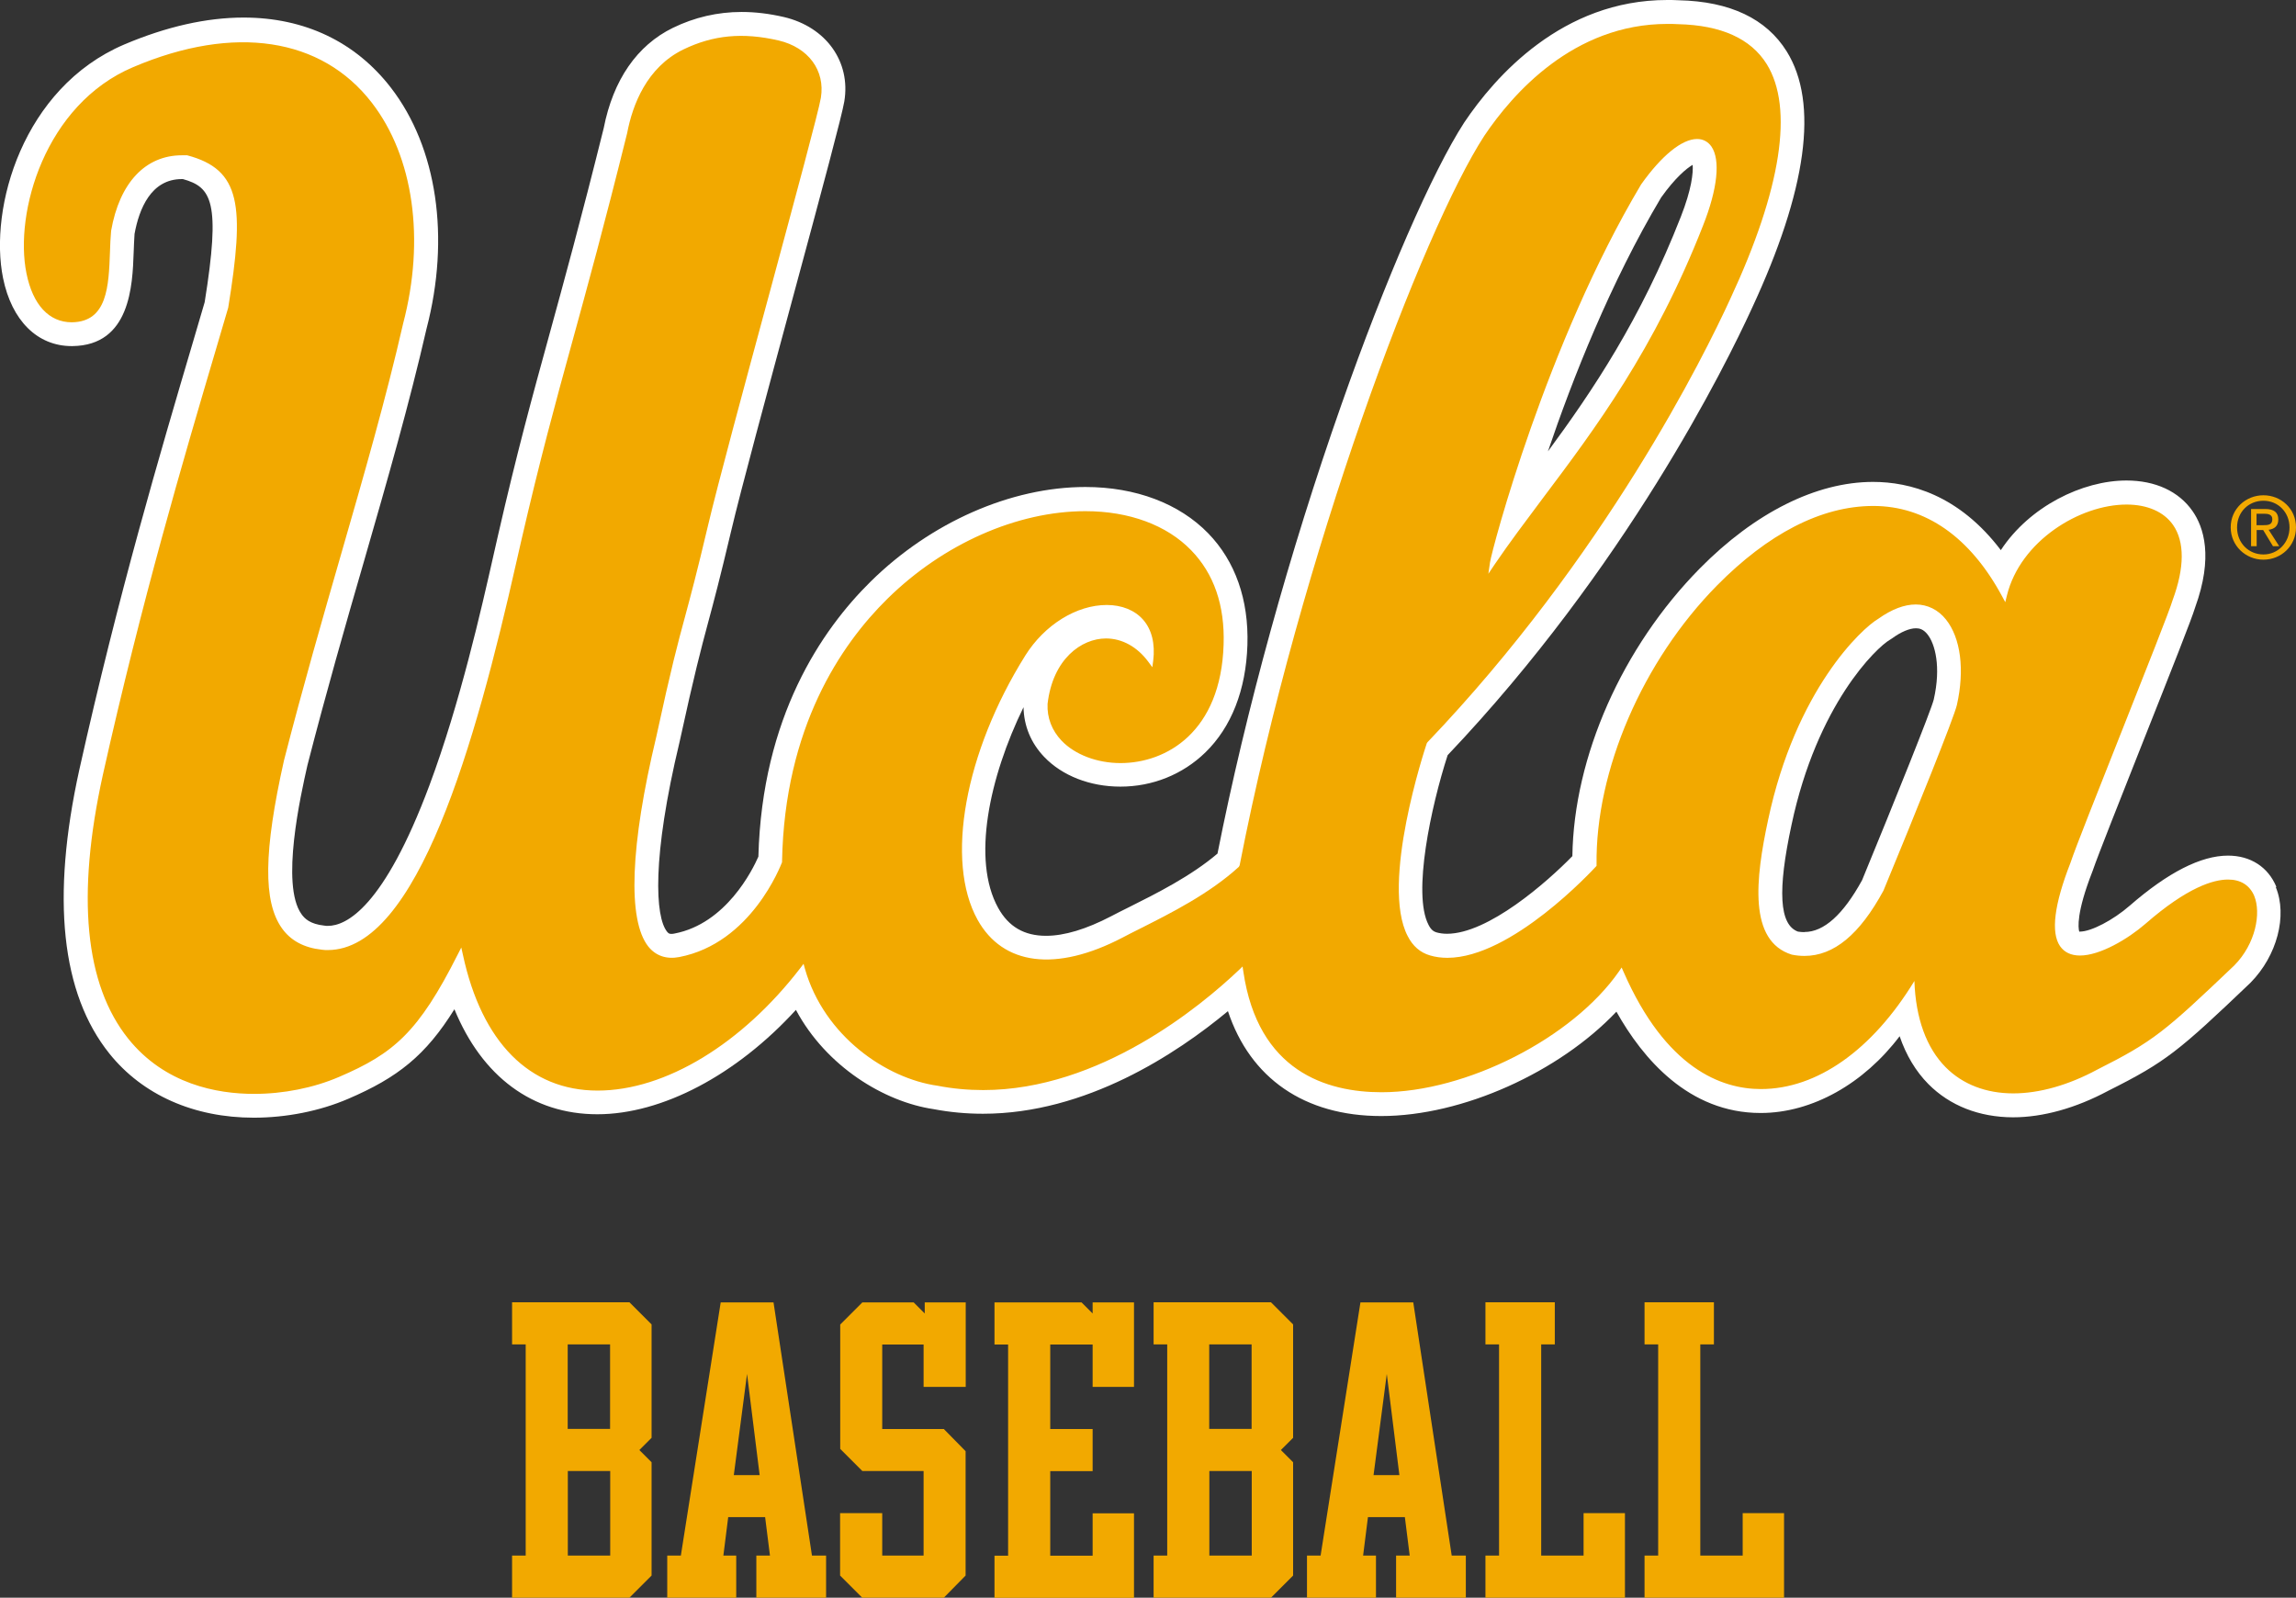 <svg id="Layer_1" xmlns="http://www.w3.org/2000/svg" viewBox="0 0 180.38 125.52"><rect x="0" y="0" width="180.38" height="125.52" fill="#333333" stroke="none"/><defs><style>.cls-1{fill:#f2a900}.cls-1,.cls-2,.cls-3{stroke-width:0}.cls-2{fill:#f2a900}.cls-3{fill:#fff}</style></defs><path class="cls-1" d="M51.19 104.06v8.9l-.96.96.96.96v8.9l-1.74 1.74h-9.22v-3.31h1.07v-16.59h-1.07v-3.31h9.22l1.74 1.74Zm-6.59 8.2h3.33v-6.64H44.6v6.64Zm3.34 9.95v-6.64h-3.33v6.64h3.33ZM64.9 122.21v3.31h-5.48v-3.31h1.07l-.38-3.02h-2.9l-.38 3.02h1.01v3.31h-5.42v-3.31h1.07l3.13-19.89h4.15l3.02 19.89h1.1Zm-5.22-6.32-.99-7.95-1.04 7.95h2.03ZM72.56 108.96v-3.33h-3.25v6.64h4.84l1.71 1.74v9.77l-1.71 1.74h-6.41L66 123.78v-4.9h3.31v3.33h3.25v-6.64h-4.81l-1.74-1.74v-9.77l1.74-1.74h4.03l.87.87v-.87h3.22v6.64h-3.31ZM89.09 102.32v6.64h-3.25v-3.33h-3.33v6.64h3.33v3.31h-3.33v6.64h3.33v-3.33h3.25v6.64H78.13v-3.31h1.07v-16.59h-1.07v-3.31h6.84l.87.87v-.87h3.25ZM101.59 104.06v8.9l-.96.96.96.96v8.9l-1.74 1.74h-9.22v-3.31h1.07v-16.59h-1.07v-3.31h9.22l1.74 1.74Zm-6.59 8.2h3.33v-6.64H95v6.64Zm3.34 9.95v-6.64h-3.33v6.64h3.33ZM115.16 122.21v3.31h-5.48v-3.31h1.07l-.38-3.02h-2.9l-.38 3.02h1.01v3.31h-5.42v-3.31h1.07l3.13-19.89h4.15l3.02 19.89h1.1Zm-5.22-6.32-.99-7.95-1.04 7.95h2.03ZM127.66 118.88v6.64H116.7v-3.31h1.07v-16.59h-1.07v-3.31h5.45v3.31h-1.07v16.59h3.33v-3.33h3.25ZM140.16 118.88v6.64H129.2v-3.31h1.07v-16.59h-1.07v-3.31h5.45v3.31h-1.07v16.59h3.33v-3.33h3.25Z"/><path class="cls-3" d="M178.84 69.68c-.65-1.57-2.04-2.46-3.8-2.46-2.13 0-4.72 1.32-7.72 3.93-1.31 1.14-3.03 2.04-3.92 2.04h-.05c-.08-.29-.24-1.46 1.03-4.71l.03-.08c.38-1.12 2.17-5.63 3.9-10 2.37-5.98 3.86-9.73 4.15-10.69 1.43-3.94.68-6.29-.21-7.56-1.08-1.55-2.92-2.4-5.19-2.4-3.45 0-7.61 2.03-9.87 5.47-3.31-4.36-7.18-5.36-10.04-5.36-4.45 0-9.28 2.41-13.61 6.8-6.1 6.19-9.9 14.79-10.01 22.6-2 2.05-6.61 6.1-9.85 6.1-.3 0-.58-.04-.83-.11-.19-.06-.41-.17-.62-.59-1.28-2.45.2-9.32 1.5-13.33 13.99-14.73 21.82-30.57 23.89-35.08 4.35-9.35 5.27-16.15 2.75-20.21-1.6-2.57-4.45-3.93-8.48-4.02-.31-.02-.61-.02-.92-.02-8.24 0-13.52 6.02-15.94 9.63-2.49 3.84-6.2 12.34-9.66 22.2-4.06 11.53-7.5 24.01-9.72 35.23-2.08 1.77-4.77 3.12-6.95 4.21-.51.25-.98.49-1.42.72-1.94 1.01-3.66 1.53-5.1 1.53-1.71 0-2.94-.71-3.76-2.19-2.09-3.77-.7-10.26 1.99-15.77.03 1.47.58 2.81 1.62 3.9 1.42 1.49 3.61 2.34 5.99 2.34 2.52 0 4.89-.95 6.67-2.68 2.05-1.99 3.2-4.92 3.31-8.46.11-3.54-.95-6.57-3.08-8.76-2.27-2.34-5.7-3.64-9.65-3.64-5.84 0-12.14 2.77-16.86 7.42-3.88 3.82-8.54 10.66-8.83 21.62-.46 1.05-2.54 5.26-6.58 6.04-.09.02-.17.03-.25.03-.16 0-.23-.03-.35-.18-.92-1.16-1.21-5.75.99-14.91 1.18-5.41 1.67-7.24 2.24-9.37.44-1.63.93-3.47 1.81-7.19.74-3.15 2.83-10.86 4.84-18.31 2.4-8.87 3.87-14.36 4.05-15.44.52-3.12-1.43-5.85-4.74-6.63-1.17-.27-2.26-.4-3.33-.4-1.88 0-3.7.42-5.4 1.25-2.81 1.37-4.69 4.09-5.43 7.87-1.8 7.24-3.12 12.03-4.28 16.26-1.36 4.94-2.53 9.21-4.03 15.76-.1.45-.23 1-.37 1.63-.91 4.03-2.6 11.52-5.01 17.98-3.59 9.61-6.54 11.05-7.98 11.05-.09 0-.18 0-.28-.02-1.12-.12-1.55-.55-1.8-.91-1.64-2.3-.06-9.33.47-11.68 1.49-5.8 3-11.05 4.47-16.12 1.81-6.28 3.52-12.22 4.89-18.19 1.87-7.16.83-14.23-2.8-18.93-2.78-3.6-6.78-5.51-11.57-5.51-2.91 0-6.07.71-9.39 2.12C1.79 6.9-.88 16.33.24 21.85c.68 3.34 2.7 5.34 5.39 5.34h.06c4.55-.05 4.72-4.79 4.81-7.34.02-.53.04-1.03.07-1.47.36-1.98 1.3-4.31 3.71-4.31h.09c2.26.63 2.98 1.77 1.71 9.67-.3 1.01-.6 2.05-.92 3.13-2.6 8.8-5.84 19.75-8.93 33.61-2.22 10.08-1.42 17.58 2.37 22.3 2.6 3.24 6.63 5.03 11.34 5.03 2.55 0 5.18-.52 7.41-1.48 3.9-1.67 6.1-3.42 8.35-7.04 2.18 5.3 6.14 8.25 11.23 8.25s10.93-3.09 15.6-8.2c2.38 4.45 6.94 7.23 10.83 7.8 1.26.24 2.56.36 3.86.36 8.11 0 15.23-4.72 19.25-8.06 1.75 5.27 6.01 8.24 12.04 8.24 6.4 0 13.99-3.46 18.48-8.2 2.06 3.67 5.67 7.96 11.33 7.96 4.08 0 8.13-2.34 10.92-6.03.51 1.49 1.27 2.76 2.26 3.76 1.69 1.7 3.99 2.6 6.64 2.61 2.35 0 4.94-.72 7.48-2.08 4.55-2.28 5.54-3.11 11.16-8.47l.03-.03c2.08-2.11 2.91-5.26 1.98-7.51Zm-37.08 3.55c-.16 0-.33-.01-.51-.04-1.46-.54-1.62-3.21-.5-8.4 2.01-9.47 6.68-13.93 7.73-14.53l.17-.11c.7-.51 1.37-.79 1.87-.79.25 0 .57.05.91.48.59.74 1.08 2.53.49 5.12-.22.88-3.06 7.95-5.63 14.19-1.48 2.7-3 4.07-4.52 4.07ZM121.6 35.49c1.94-5.72 4.91-13.27 8.9-19.97 1.12-1.57 2-2.29 2.48-2.57.05.62-.08 1.92-.93 4.08-3.15 8.05-6.92 13.66-10.46 18.46Z"/><path class="cls-2" d="M176.73 70.57c-.29-.7-.86-1.06-1.69-1.06-1.07 0-3.02.58-6.21 3.37-1.48 1.3-3.74 2.6-5.42 2.6-1.06 0-1.63-.5-1.91-.92-.83-1.21-.58-3.47.77-6.91.38-1.15 2.11-5.49 3.93-10.09 1.82-4.58 3.88-9.78 4.09-10.53l.02-.05c.89-2.41.91-4.32.08-5.52-.64-.92-1.81-1.42-3.31-1.42-3.53 0-8 2.74-9 6.82l-.39 1.57-.77-1.42c-2.43-4.49-5.8-6.86-9.75-6.86s-8.09 2.17-11.98 6.12c-5.78 5.86-9.45 14.36-9.35 21.65v.25l-.16.18c-.27.3-6.75 7.3-11.98 7.3-.52 0-1.02-.07-1.48-.21-.87-.26-1.54-.84-2-1.72-2.23-4.28 1.32-15.01 1.47-15.46l.04-.13.1-.1c13.91-14.55 21.68-30.27 23.73-34.74 3.95-8.49 4.94-14.72 2.88-18.04-1.17-1.88-3.4-2.87-6.62-2.94-.3-.02-.57-.02-.84-.02-7.18 0-11.87 5.39-14.03 8.6-4.77 7.35-14.38 32.66-19.16 57.16l-.04.2-.15.14c-2.36 2.16-5.42 3.69-7.87 4.92-.49.25-.96.48-1.38.7-2.27 1.18-4.34 1.79-6.16 1.79-2.55 0-4.54-1.16-5.76-3.37-2.63-4.74-1.08-13.45 3.76-21.18 1.59-2.53 4.24-4.17 6.75-4.17 1.31 0 2.43.46 3.17 1.29.77.87 1.08 2.1.9 3.55l-.19 1.55-.93-1.26c-.79-1.08-1.86-1.67-3-1.67-1.75 0-3.8 1.48-4.18 4.74-.04.97.3 1.87.99 2.59.98 1.02 2.6 1.64 4.33 1.64 3.42 0 7.48-2.34 7.69-8.92.09-2.95-.73-5.34-2.43-7.1-1.84-1.9-4.68-2.94-8.01-2.94-5.25 0-10.96 2.53-15.26 6.76-3.61 3.56-7.96 9.97-8.16 20.35v.11l-.04.1c-.1.27-2.51 6.58-8.38 7.72-.23.05-.46.07-.68.07-.86 0-1.61-.36-2.15-1.05-2.21-2.8-.92-10.69.55-16.82 1.19-5.45 1.69-7.31 2.26-9.46.43-1.61.92-3.43 1.8-7.12.75-3.19 2.84-10.91 4.86-18.38 1.97-7.3 3.84-14.19 4.01-15.21.32-1.91-.89-3.53-3-4.02-2.73-.63-4.99-.41-7.21.68-2.72 1.33-3.78 4.15-4.19 6.29-1.82 7.32-3.15 12.14-4.32 16.39-1.35 4.91-2.52 9.16-4.01 15.67-.1.44-.23.99-.37 1.62-3.24 14.35-7.89 30.82-15.23 30.82-.18 0-.35 0-.53-.03-1.51-.17-2.66-.79-3.41-1.85-1.57-2.2-1.54-6.25.1-13.54 1.51-5.86 3.03-11.13 4.5-16.23 1.8-6.26 3.51-12.17 4.86-18.09 1.71-6.5.82-12.85-2.38-16.99-2.33-3.02-5.7-4.62-9.76-4.62-2.6 0-5.46.65-8.5 1.94C3.9 8.49 1.55 16.77 2.49 21.4c.27 1.31 1.03 3.5 3.15 3.5 2.24-.03 2.48-2.05 2.59-5.13.02-.59.04-1.14.09-1.67v-.05c.71-3.98 2.89-6.27 5.98-6.27.13 0 .25 0 .38.01l.12.02c4.8 1.25 4.75 4.91 3.54 12.4l-.02.08c-.3 1.04-.62 2.11-.95 3.23-2.59 8.77-5.81 19.68-8.89 33.45-2.07 9.36-1.42 16.22 1.92 20.38 2.77 3.45 6.73 4.17 9.56 4.17 2.25 0 4.56-.46 6.51-1.29 4.18-1.79 6.09-3.41 9.13-9.45l.8-1.58.37 1.73c1.44 6.66 5.05 10.33 10.18 10.33s11.11-3.63 15.6-9.47l.75-.98.34 1.19c1.46 5.11 6.18 8.34 10.1 8.89 1.16.22 2.33.34 3.5.34 9.01 0 16.85-6.51 19.8-9.31l.87-.83.17 1.19c1.11 7.55 6.29 9.13 10.45 9.13 6.53 0 14.74-4.18 18.32-9.31l.64-.92.45 1.02c3.24 7.4 7.45 8.96 10.42 8.96 4.17 0 8.84-2.91 12.47-9.63v.79c-.03 3.16.78 5.67 2.34 7.24 1.25 1.26 2.99 1.93 5.02 1.93 1.98 0 4.2-.63 6.41-1.82 4.38-2.2 5.24-2.94 10.65-8.1 1.57-1.58 1.99-3.79 1.48-5.01Zm-60.08-26.46c.16-1.06 4.47-17.34 11.92-29.82l.03-.04c1.71-2.41 3.39-3.74 4.74-3.74.61 0 1.13.28 1.47.78.8 1.18.59 3.52-.61 6.58-3.84 9.81-8.53 16.06-12.68 21.57-1.33 1.77-2.59 3.45-3.73 5.12l-1.53 2.26.4-2.7Zm37.5 11.37c-.3 1.35-5.22 13.28-5.79 14.64l-.03.06c-1.95 3.6-4.1 5.34-6.58 5.34-.34 0-.69-.04-1.05-.11l-.06-.02c-3.75-1.16-3.18-6.25-2.14-11.08 2.21-10.41 7.46-15.25 8.82-16.04 1.11-.79 2.18-1.2 3.18-1.2 1.07 0 2 .46 2.7 1.33 1.23 1.54 1.59 4.18.94 7.06Z"/><path class="cls-1" d="M177.11 70.41c-.36-.86-1.07-1.31-2.07-1.31-1.14 0-3.19.6-6.48 3.47-1.38 1.2-3.58 2.5-5.15 2.5-.7 0-1.23-.25-1.57-.74-.73-1.07-.46-3.27.82-6.54.38-1.15 2.18-5.68 3.92-10.07l.1-.25c1.86-4.7 3.79-9.56 4.01-10.33.94-2.54.95-4.58.03-5.9-.72-1.03-2.02-1.6-3.65-1.6-3.69 0-8.35 2.87-9.4 7.14l-.13.53-.26-.48c-2.5-4.63-6-7.08-10.11-7.08s-8.3 2.22-12.27 6.24c-5.85 5.93-9.57 14.55-9.47 21.95v.08l-.05.06c-.27.29-6.62 7.17-11.67 7.17-.48 0-.94-.06-1.37-.19-.76-.22-1.35-.73-1.75-1.52-2.15-4.13 1.35-14.69 1.5-15.14l.05-.08c13.95-14.6 21.75-30.37 23.8-34.85 4.01-8.62 4.99-14.99 2.86-18.43-1.25-2.01-3.59-3.06-6.95-3.14-.3-.02-.58-.02-.86-.02-7.37 0-12.17 5.5-14.38 8.79-4.8 7.38-14.43 32.76-19.22 57.31l-.06.12c-2.32 2.12-5.35 3.64-7.77 4.86-.5.25-.96.48-1.39.71-5.22 2.72-9.39 2.16-11.37-1.41-2.56-4.61-1.01-13.15 3.75-20.76 1.51-2.41 4.02-3.97 6.4-3.97 1.18 0 2.2.41 2.85 1.15.69.78.96 1.9.8 3.22l-.07.52-.31-.42c-.87-1.18-2.06-1.84-3.33-1.84-1.92 0-4.18 1.6-4.59 5.14-.05 1.09.34 2.09 1.1 2.89 1.05 1.1 2.79 1.76 4.63 1.76 3.6 0 7.89-2.44 8.1-9.32.1-3.07-.76-5.56-2.55-7.4-1.92-1.98-4.87-3.07-8.31-3.07-5.36 0-11.17 2.57-15.55 6.88-3.67 3.61-8.08 10.12-8.28 20.63v.07c-.11.26-2.42 6.36-8.08 7.45-.99.19-1.84-.09-2.43-.83-1.64-2.08-1.42-7.93.63-16.48 1.18-5.45 1.68-7.3 2.26-9.44.43-1.6.92-3.41 1.8-7.14.75-3.18 2.83-10.88 4.86-18.37 1.97-7.31 3.84-14.21 4.01-15.25.35-2.14-.98-3.95-3.32-4.5-2.82-.65-5.14-.43-7.49.71-2.87 1.4-3.99 4.35-4.41 6.57-1.81 7.29-3.13 12.09-4.32 16.42-1.35 4.91-2.51 9.15-4.01 15.65-.1.41-.21.91-.34 1.49l-.03.13c-3.2 14.2-7.78 30.49-14.82 30.49-.16 0-.32 0-.48-.03-1.39-.15-2.44-.72-3.12-1.68-1.49-2.09-1.44-6.04.16-13.19 1.5-5.84 3.02-11.11 4.51-16.28 1.8-6.24 3.5-12.14 4.85-18.04 1.74-6.62.82-13.11-2.46-17.35-3.94-5.11-10.79-6.18-18.74-2.8C3.53 8.2 1.11 16.71 2.08 21.48c.5 2.47 1.77 3.84 3.56 3.84 2.8-.03 2.9-2.83 3-5.53.02-.58.04-1.13.09-1.66.66-3.77 2.69-5.93 5.57-5.93h.4c4.24 1.12 4.53 3.96 3.23 11.97l-.96 3.26c-2.59 8.76-5.81 19.67-8.89 33.45-2.09 9.49-1.42 16.47 2 20.73 2.87 3.57 6.96 4.33 9.88 4.33 2.3 0 4.67-.47 6.67-1.33 4.29-1.84 6.24-3.49 9.34-9.64l.27-.53.13.58c1.48 6.87 5.24 10.66 10.58 10.66s11.36-3.69 15.93-9.63l.25-.33.11.4c1.51 5.28 6.39 8.62 10.42 9.18 1.18.23 2.38.34 3.58.34 9.16 0 17.1-6.59 20.09-9.43l.29-.28.06.4c1.15 7.84 6.54 9.48 10.86 9.48 6.65 0 15.01-4.26 18.65-9.49l.21-.31.15.34c3.33 7.61 7.71 9.21 10.79 9.21 4.42 0 8.75-3.07 12.06-8.49.1 2.92.94 5.25 2.46 6.78 1.33 1.34 3.17 2.05 5.31 2.05 2.05 0 4.34-.65 6.6-1.87 4.43-2.23 5.3-2.98 10.76-8.18 1.69-1.71 2.12-4.12 1.57-5.46Zm-38.2-6.01c2.17-10.21 7.35-15.03 8.66-15.79 1.04-.74 2.03-1.12 2.94-1.12s1.76.41 2.37 1.18c1.16 1.45 1.48 3.95.86 6.71-.22.98-3.24 8.47-5.77 14.59-1.87 3.45-3.9 5.13-6.21 5.13-.32 0-.64-.03-.99-.1-3.42-1.06-2.86-5.95-1.86-10.6Zm-21.98-19.32.13-.9c.16-1.06 4.45-17.25 11.87-29.69 1.61-2.27 3.21-3.57 4.4-3.57.47 0 .86.21 1.13.6.71 1.05.48 3.31-.66 6.19-3.82 9.76-8.49 15.98-12.62 21.47-1.33 1.78-2.59 3.45-3.74 5.14l-.51.76ZM177.82 38.91c-1.39 0-2.57 1.07-2.57 2.52s1.18 2.54 2.57 2.54 2.56-1.07 2.56-2.54-1.18-2.52-2.56-2.52Zm0 4.65c-1.16 0-2.07-.9-2.07-2.12s.91-2.1 2.07-2.1 2.05.91 2.05 2.1-.9 2.12-2.05 2.12Zm1.17-2.74c0-.57-.34-.83-1.03-.83h-1.11v2.92h.44v-1.27h.51l.77 1.27h.49l-.83-1.29c.43-.05.76-.28.76-.81Zm-1.71.44v-.9h.6c.31 0 .64.06.64.43 0 .45-.34.47-.71.47h-.53Z"/></svg>